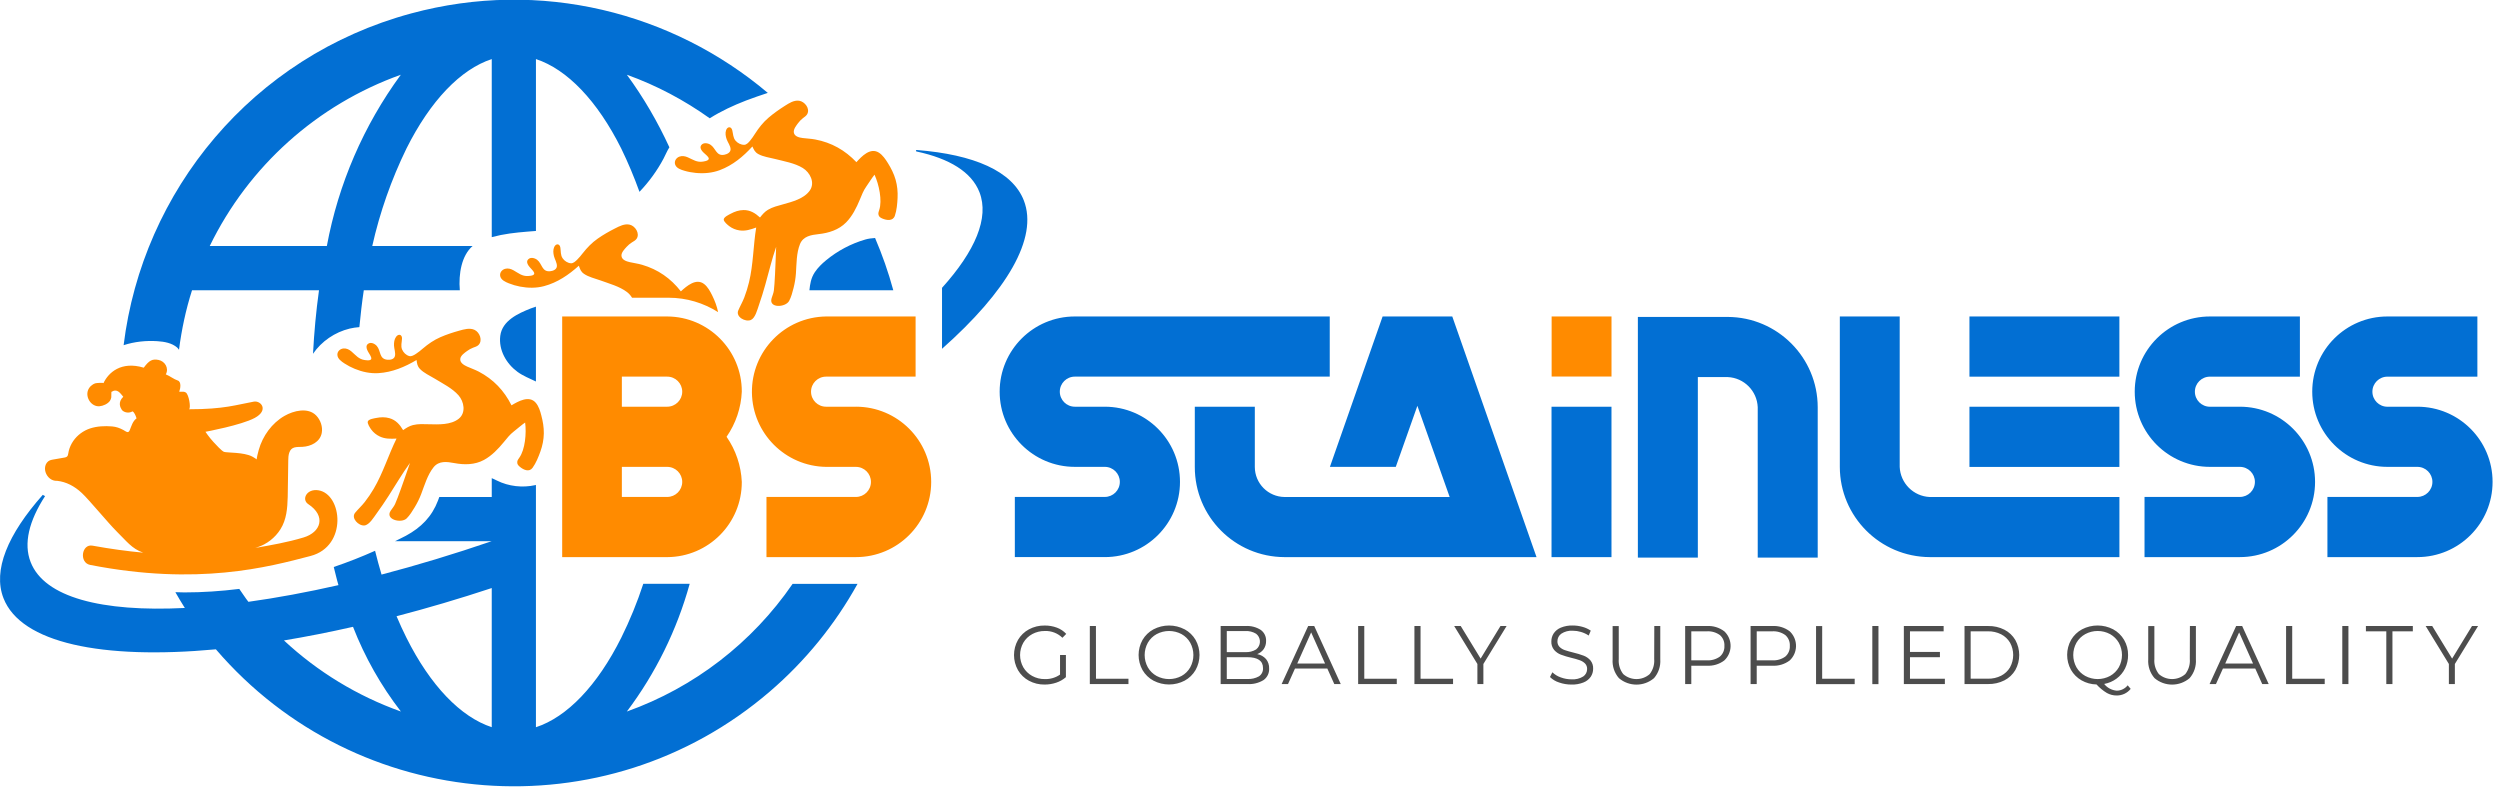 <?xml version="1.0" encoding="utf-8"?>
<!-- Generator: Adobe Illustrator 22.1.0, SVG Export Plug-In . SVG Version: 6.00 Build 0)  -->
<svg version="1.1" id="logo" xmlns="http://www.w3.org/2000/svg" xmlns:xlink="http://www.w3.org/1999/xlink" x="0px" y="0px"
	 viewBox="0 0 167 53" style="enable-background:new 0 0 167 53;" xml:space="preserve">
<style type="text/css">
	.st0{fill:#026FD3;}
	.st1{fill:#FF8B00;}
	.st2{fill:#4D4D4D;}
</style>
<g id="ok">
	<path class="st0" d="M41.874,47.53c1.922-2.555,3.346-5.448,4.197-8.53h-3.1c-0.403,1.234-0.895,2.437-1.471,3.6
		c-1.6,3.2-3.619,5.3-5.7,5.979V32.392c-0.014,0.003-0.024,0.01-0.038,0.013c-0.857,0.191-1.781,0.088-2.569-0.304
		c-0.113-0.056-0.227-0.113-0.344-0.16l0,1.257h-3.503l-0.085,0.233c-0.41,1.082-1.136,1.812-2.146,2.357
		c-0.238,0.128-0.485,0.241-0.727,0.363h6.458c-2.526,0.866-4.992,1.61-7.359,2.231c-0.158-0.515-0.294-1.054-0.432-1.59
		c-0.9,0.403-1.822,0.764-2.76,1.083c0.107,0.401,0.195,0.823,0.314,1.212c-2.115,0.48-4.13,0.852-6.016,1.114
		c-0.218-0.277-0.404-0.576-0.609-0.862c-1.22,0.151-2.445,0.234-3.667,0.234c-0.199,0-0.403-0.012-0.603-0.016
		c0.208,0.353,0.407,0.712,0.632,1.055c-5.559,0.279-9.384-0.709-10.3-3.066C1.563,36.31,1.935,34.8,3.01,33.14
		c-0.054-0.024-0.102-0.056-0.153-0.084c-2.343,2.642-3.35,5.043-2.623,6.906c1.166,2.99,6.566,4.116,14.188,3.413
		c9.438,10.996,26.003,12.26,36.999,2.822c2.367-2.031,4.352-4.468,5.863-7.196h-4.337C50.246,42.938,46.371,45.923,41.874,47.53z
		 M18.968,42.781c1.484-0.246,3.024-0.549,4.613-0.909c0.791,2.029,1.868,3.935,3.2,5.658C23.88,46.496,21.222,44.88,18.968,42.781z
		 M32.848,48.576c-2.081-0.683-4.1-2.779-5.7-5.979c-0.231-0.461-0.45-0.939-0.658-1.433c2.063-0.538,4.19-1.165,6.358-1.882V48.576
		z M10.512,22.791c0.471,0.032,0.965,0.118,1.323,0.425c0.05,0.043,0.079,0.101,0.122,0.149c0.174-1.347,0.455-2.68,0.871-3.977
		h8.481c-0.197,1.41-0.325,2.826-0.4,4.244c0.57-0.836,1.469-1.446,2.452-1.683c0.208-0.05,0.427-0.081,0.645-0.097
		c0.079-0.823,0.172-1.645,0.295-2.464h6.414c-0.092-1.106,0.12-2.315,0.851-2.953h-6.7c0.506-2.251,1.272-4.435,2.283-6.509
		c1.6-3.2,3.619-5.3,5.7-5.979v11.894c0.201-0.051,0.403-0.101,0.606-0.142c0.779-0.155,1.565-0.209,2.346-0.271V3.946
		c2.081,0.683,4.1,2.779,5.7,5.979c0.459,0.941,0.86,1.907,1.216,2.889c0.633-0.663,1.178-1.409,1.608-2.219
		c0.137-0.258,0.24-0.523,0.39-0.755c-0.782-1.701-1.727-3.328-2.84-4.847c1.99,0.712,3.844,1.702,5.535,2.909
		c0.76-0.481,1.585-0.862,2.423-1.186c0.48-0.185,0.968-0.347,1.456-0.511c-6.363-5.376-15.169-7.648-23.819-5.309
		C16.844,3.768,9.519,12.767,8.258,23.058C8.981,22.823,9.756,22.741,10.512,22.791z M26.776,4.992
		c-2.488,3.394-4.177,7.305-4.943,11.443H14.01C16.605,11.098,21.188,6.99,26.776,4.992z M141.575,27.168h-10.016v4.021h10.016
		V27.168z M33.418,22.434c-0.12,0.946,0.404,1.862,1.157,2.41c0.38,0.276,0.813,0.439,1.225,0.64v-5
		c-0.113,0.039-0.227,0.073-0.338,0.117C34.61,20.936,33.547,21.419,33.418,22.434z M57.804,15.999
		c-0.956,0.278-1.854,0.754-2.622,1.388c-0.282,0.233-0.548,0.49-0.751,0.794c-0.261,0.392-0.32,0.8-0.362,1.209h5.603
		c-0.327-1.209-0.738-2.372-1.217-3.492C58.232,15.914,58.011,15.938,57.804,15.999z M141.575,21.14h-10.016v4.02h10.016V21.14z
		 M126.9,31.187V21.14h-4v10.047c0.005,3.32,2.69,6.013,6.01,6.028h12.667V33.2h-12.669C127.817,33.153,126.944,32.278,126.9,31.187
		z M149.623,27.168v0.002h-2c-0.555,0-1.005-0.45-1.005-1.005s0.45-1.005,1.005-1.005h6.01v-4.02h-6.01
		c-2.774,0-5.023,2.249-5.023,5.023s2.249,5.023,5.023,5.023h2c0.555,0,1.005,0.45,1.005,1.004c0,0.555-0.45,1.005-1.005,1.005
		h-6.369v4.019h6.369c2.774,0,5.023-2.249,5.023-5.024C154.646,29.417,152.397,27.168,149.623,27.168z M115.419,21.171
		L115.419,21.171l-6.009,0.001v16.074h4.006V25.189h2c1.086,0.051,1.954,0.922,2,2.009v10.048h4.007V27.2
		C121.419,23.882,118.737,21.189,115.419,21.171z M68.391,13.389c-0.764-1.96-3.332-3.068-7.15-3.369
		c-0.028-0.004-0.053,0.015-0.057,0.043c-0.004,0.028,0.015,0.053,0.043,0.057c2.2,0.472,3.674,1.371,4.2,2.717
		c0.668,1.714-0.287,3.937-2.5,6.39V23.3C67.247,19.47,69.37,15.9,68.391,13.389z M161.481,27.168v0.002h-2
		c-0.555,0-1.005-0.45-1.005-1.005s0.45-1.005,1.005-1.005h6.008v-4.02h-6.008c-2.774,0-5.023,2.249-5.023,5.023
		s2.249,5.023,5.023,5.023h2c0.555,0,1.004,0.45,1.004,1.004c0,0.555-0.45,1.005-1.004,1.005h-6.009v4.019h6.009
		c2.774,0,5.023-2.249,5.023-5.024C166.505,29.417,164.255,27.168,161.481,27.168z M103.642,37.215h4.005V27.168h-4.005V37.215z
		 M73.8,27.168h-2c-0.555,0-1.005-0.45-1.005-1.005c0-0.555,0.45-1.005,1.005-1.005h17.027V21.14H71.8
		c-2.774,0-5.023,2.249-5.023,5.023s2.249,5.023,5.023,5.023h2c0.555,0,1.005,0.45,1.005,1.004c0,0.555-0.45,1.005-1.005,1.005
		h-6.009v4.019H73.8c2.774,0,5.023-2.249,5.023-5.024C78.823,29.417,76.574,27.168,73.8,27.168z M92.358,21.14l-3.52,10.047h4.4
		l1.443-4.079l2.157,6.092H85.822c-1.106-0.006-1.999-0.903-2-2.009v-4.023h-4.009v4.019c-0.01,3.319,2.673,6.018,5.992,6.028
		c0.006,0,0.011,0,0.017,0h16.818L97.012,21.14H92.358z"/>
	<path class="st1" d="M35.789,26.905c-0.441-0.515-1.168-0.1-1.621,0.171c-0.49-0.984-1.21-1.74-2.188-2.252
		c-0.253-0.132-0.517-0.22-0.775-0.337c-0.211-0.096-0.504-0.26-0.456-0.537c0.037-0.214,0.295-0.388,0.456-0.506
		c0.124-0.091,0.254-0.162,0.396-0.218c0.124-0.049,0.263-0.082,0.361-0.179c0.301-0.298,0.081-0.85-0.258-1.01
		c-0.324-0.152-0.702-0.039-1.026,0.051c-0.428,0.119-0.851,0.258-1.258,0.435c-0.436,0.19-0.815,0.453-1.176,0.761
		c-0.148,0.127-0.293,0.246-0.457,0.353c-0.123,0.079-0.299,0.192-0.453,0.147c-0.209-0.06-0.387-0.235-0.472-0.433
		c-0.105-0.243-0.018-0.481-0.008-0.731c0.012-0.282-0.235-0.342-0.395-0.123c-0.124,0.17-0.147,0.388-0.139,0.592
		c0.009,0.216,0.122,0.504,0.056,0.713c-0.066,0.212-0.321,0.247-0.511,0.227c-0.551-0.058-0.411-0.595-0.696-0.92
		c-0.132-0.15-0.391-0.278-0.577-0.147c-0.143,0.101-0.125,0.258-0.067,0.404c0.068,0.172,0.195,0.315,0.262,0.487
		c0.103,0.262-0.233,0.223-0.406,0.201c-0.42-0.053-0.603-0.32-0.903-0.575c-0.148-0.126-0.324-0.217-0.523-0.202
		c-0.224,0.016-0.424,0.185-0.418,0.422c0.007,0.264,0.27,0.446,0.468,0.576c0.218,0.143,0.451,0.264,0.692,0.363
		c0.501,0.206,1.04,0.322,1.583,0.288c0.924-0.057,1.763-0.414,2.545-0.877c0.037,0.247,0.047,0.406,0.229,0.597
		c0.26,0.273,0.657,0.446,0.975,0.641c0.532,0.327,1.181,0.645,1.599,1.119c0.374,0.424,0.509,1.167,0.021,1.562
		c-0.524,0.425-1.358,0.388-1.989,0.372c-0.356-0.009-0.721-0.032-1.07,0.054c-0.251,0.062-0.454,0.194-0.662,0.339
		c-0.221-0.374-0.481-0.673-0.915-0.799c-0.284-0.082-0.584-0.074-0.872-0.016c-0.131,0.027-0.511,0.074-0.57,0.233
		c-0.05,0.136,0.148,0.432,0.227,0.54c0.144,0.199,0.341,0.357,0.562,0.463c0.364,0.174,0.737,0.163,1.128,0.144
		c-0.544,1.102-0.899,2.296-1.525,3.356c-0.181,0.307-0.381,0.602-0.6,0.883c-0.198,0.254-0.436,0.468-0.64,0.715
		c-0.296,0.358,0.235,0.891,0.622,0.849c0.326-0.035,0.626-0.549,0.802-0.787c0.285-0.385,0.55-0.786,0.811-1.188
		c0.475-0.733,0.913-1.498,1.43-2.204c-0.275,0.773-0.53,1.554-0.824,2.321c-0.055,0.142-0.109,0.285-0.172,0.424
		c-0.075,0.166-0.193,0.298-0.294,0.448c-0.399,0.595,0.708,0.866,1.066,0.515c0.212-0.207,0.383-0.492,0.537-0.744
		c0.172-0.282,0.318-0.579,0.435-0.887c0.226-0.595,0.424-1.287,0.829-1.79c0.356-0.441,0.888-0.369,1.379-0.276
		c0.671,0.128,1.375,0.123,1.988-0.211c0.52-0.283,0.945-0.731,1.318-1.184c0.208-0.253,0.41-0.517,0.673-0.716
		c0.135-0.102,0.611-0.509,0.756-0.596c0.095,0.716-0.001,1.807-0.389,2.348c-0.053,0.074-0.12,0.165-0.135,0.255
		c-0.027,0.165,0.055,0.256,0.171,0.353c0.243,0.203,0.621,0.382,0.851,0.065c0.227-0.312,0.391-0.723,0.521-1.084
		c0.14-0.389,0.223-0.796,0.229-1.21c0.006-0.406-0.063-0.811-0.167-1.202C36.088,27.466,35.988,27.137,35.789,26.905z
		 M39.009,18.291c0.309,0.216,0.733,0.307,1.083,0.435c0.586,0.215,1.285,0.399,1.789,0.781c0.133,0.101,0.25,0.233,0.34,0.381
		h2.435c1.216,0,2.351,0.354,3.312,0.962c-0.076-0.389-0.22-0.763-0.395-1.118c-0.133-0.268-0.295-0.57-0.536-0.758
		c-0.534-0.417-1.165,0.133-1.555,0.489c-0.675-0.867-1.53-1.466-2.59-1.775c-0.274-0.08-0.55-0.114-0.826-0.177
		c-0.226-0.052-0.546-0.155-0.553-0.437c-0.006-0.217,0.213-0.439,0.347-0.586c0.103-0.114,0.217-0.209,0.346-0.292
		c0.112-0.072,0.242-0.133,0.319-0.247c0.236-0.351-0.089-0.85-0.453-0.939c-0.347-0.085-0.696,0.1-0.996,0.253
		c-0.396,0.201-0.783,0.421-1.147,0.676c-0.39,0.272-0.71,0.605-1.003,0.978c-0.12,0.154-0.238,0.299-0.378,0.436
		c-0.105,0.102-0.255,0.247-0.415,0.234c-0.217-0.018-0.426-0.154-0.548-0.331c-0.151-0.218-0.113-0.468-0.152-0.715
		c-0.044-0.279-0.298-0.288-0.411-0.042c-0.088,0.191-0.067,0.409-0.019,0.608c0.051,0.21,0.219,0.469,0.196,0.688
		c-0.023,0.221-0.266,0.306-0.456,0.324c-0.552,0.052-0.52-0.502-0.864-0.765c-0.159-0.121-0.438-0.195-0.595-0.03
		c-0.121,0.127-0.072,0.278,0.014,0.409c0.101,0.155,0.253,0.271,0.353,0.426c0.153,0.237-0.184,0.265-0.358,0.278
		c-0.422,0.031-0.654-0.194-0.999-0.385c-0.17-0.094-0.36-0.149-0.553-0.095c-0.216,0.06-0.379,0.265-0.326,0.496
		c0.059,0.257,0.353,0.383,0.572,0.472c0.242,0.097,0.494,0.17,0.75,0.219c0.532,0.103,1.083,0.11,1.609-0.031
		c0.894-0.239,1.646-0.755,2.321-1.363C38.752,17.986,38.793,18.14,39.009,18.291z M21.269,32.751
		c-0.787-0.124-1.144,0.617-0.68,0.923c1.214,0.801,0.849,1.879-0.308,2.228c-1.095,0.33-2.173,0.514-3.232,0.7
		c0.044-0.014,0.089-0.028,0.133-0.042c0.639-0.203,1.194-0.637,1.551-1.204c0.412-0.654,0.466-1.411,0.486-2.165
		c0.021-0.808,0.018-1.617,0.036-2.425c0.004-0.173,0.008-0.349,0.062-0.514c0.146-0.447,0.498-0.383,0.884-0.403
		c0.569-0.03,1.178-0.321,1.292-0.93c0.077-0.408-0.083-0.865-0.369-1.161c-0.553-0.571-1.514-0.324-2.118,0.022
		c-0.843,0.482-1.464,1.347-1.723,2.277c-0.002,0.008-0.005,0.017-0.007,0.025c-0.021,0.079-0.158,0.581-0.119,0.608
		c-0.123-0.084-0.233-0.152-0.318-0.197c-0.565-0.293-1.658-0.24-1.873-0.308c-0.144-0.046-0.546-0.483-0.715-0.668
		c-0.3-0.328-0.527-0.674-0.527-0.674s2.384-0.438,3.289-0.924c0.961-0.516,0.423-1.178-0.061-1.09
		c-1.158,0.21-1.972,0.509-4.318,0.509c0.128-0.122-0.021-0.983-0.219-1.117c-0.198-0.134-0.49,0.025-0.433-0.098
		s0.158-0.62-0.109-0.706s-0.501-0.29-0.798-0.409c0.227-0.415-0.06-0.876-0.479-0.963c-0.419-0.087-0.637,0.03-0.993,0.516
		c-1.509-0.457-2.367,0.328-2.695,1.04c0.025-0.054-0.47-0.017-0.532,0.002c-0.226,0.07-0.419,0.25-0.5,0.473
		c-0.175,0.487,0.228,1.101,0.765,1.062c0.241-0.018,0.549-0.154,0.696-0.353c0.05-0.068,0.08-0.16,0.097-0.242
		c0.009-0.045-0.004-0.359,0.007-0.365c0.394-0.249,0.581,0.078,0.793,0.324c-0.379,0.373-0.2,0.715-0.1,0.869
		c0.089,0.137,0.414,0.284,0.719,0.108c0.102,0.046,0.206,0.255,0.268,0.467c-0.262,0.192-0.338,0.51-0.459,0.799
		c-0.099,0.235-0.267,0.062-0.416-0.019c-0.246-0.132-0.482-0.219-0.763-0.242c-0.483-0.04-0.998-0.017-1.461,0.134
		c-0.448,0.146-0.856,0.444-1.127,0.837c-0.14,0.203-0.245,0.431-0.304,0.671c-0.052,0.208-0.011,0.391-0.259,0.434
		c-0.229,0.04-0.458,0.08-0.687,0.12c0,0.004-0.176,0.031-0.176,0.031c-0.394,0.062-0.54,0.475-0.428,0.827
		c0.108,0.338,0.402,0.598,0.765,0.582l0.015-0.001l0.015,0.002c0.581,0.069,1.13,0.343,1.632,0.814
		c0.489,0.458,1.795,2.043,2.32,2.559l0.027,0.029c0.604,0.585,0.985,1.133,1.749,1.394c-1.056-0.095-2.177-0.248-3.389-0.468
		c-0.728-0.132-0.9,1.141-0.154,1.287c7.199,1.405,11.888,0.148,14.724-0.597C23.234,36.487,22.867,33.003,21.269,32.751z
		 M103.649,21.141v4.011h4V21.14L103.649,21.141z M57.179,27.167l-0.003,0.001h-1.994c-0.555,0-1.005-0.45-1.005-1.004
		c0-0.555,0.45-1.005,1.005-1.005h5.98V21.14h-5.98c-2.774,0.039-4.992,2.32-4.953,5.094c0.038,2.719,2.233,4.914,4.953,4.953h1.993
		c0.555,0,1.005,0.45,1.005,1.004c0,0.555-0.45,1.005-1.005,1.005H51.2v4.019h5.979c2.775,0,5.024-2.249,5.024-5.024
		C62.203,29.416,59.954,27.167,57.179,27.167z M50.693,20.388c0.161-0.452,0.297-0.912,0.429-1.373
		c0.241-0.84,0.436-1.699,0.725-2.525c-0.038,0.82-0.054,1.641-0.112,2.46c-0.011,0.152-0.021,0.305-0.041,0.456
		c-0.024,0.181-0.098,0.341-0.151,0.515c-0.208,0.685,0.93,0.622,1.17,0.182c0.142-0.26,0.223-0.582,0.297-0.868
		c0.082-0.32,0.135-0.646,0.158-0.976c0.043-0.635,0.03-1.355,0.271-1.954c0.212-0.526,0.742-0.612,1.239-0.666
		c0.679-0.073,1.351-0.283,1.841-0.781c0.415-0.422,0.69-0.975,0.915-1.517c0.125-0.302,0.242-0.614,0.435-0.882
		c0.099-0.137,0.436-0.665,0.549-0.79c0.3,0.657,0.526,1.729,0.313,2.359c-0.029,0.087-0.067,0.192-0.054,0.283
		c0.022,0.166,0.128,0.229,0.266,0.288c0.292,0.123,0.705,0.184,0.833-0.186c0.126-0.365,0.163-0.805,0.182-1.188
		c0.02-0.413-0.019-0.827-0.133-1.225c-0.112-0.39-0.296-0.757-0.51-1.101c-0.158-0.254-0.349-0.539-0.606-0.703
		c-0.572-0.364-1.147,0.245-1.501,0.637c-0.755-0.798-1.665-1.312-2.749-1.516c-0.28-0.053-0.558-0.06-0.84-0.097
		c-0.23-0.03-0.558-0.101-0.593-0.381C53,8.622,53.196,8.38,53.315,8.221c0.092-0.123,0.195-0.229,0.316-0.324
		c0.105-0.083,0.228-0.155,0.293-0.276c0.201-0.372-0.17-0.837-0.541-0.891c-0.354-0.051-0.683,0.167-0.967,0.348
		c-0.374,0.238-0.738,0.495-1.076,0.783c-0.362,0.309-0.648,0.671-0.903,1.07c-0.105,0.164-0.208,0.321-0.334,0.47
		c-0.094,0.112-0.23,0.271-0.39,0.273c-0.218,0.003-0.439-0.112-0.578-0.276c-0.171-0.202-0.158-0.455-0.22-0.697
		c-0.07-0.273-0.324-0.258-0.413-0.002c-0.069,0.199-0.027,0.414,0.04,0.607c0.071,0.204,0.263,0.446,0.262,0.666
		c-0.002,0.222-0.235,0.33-0.423,0.366c-0.544,0.105-0.566-0.45-0.934-0.678c-0.17-0.105-0.455-0.152-0.595,0.027
		c-0.108,0.138-0.044,0.284,0.053,0.406c0.116,0.144,0.278,0.245,0.393,0.389c0.175,0.221-0.158,0.282-0.329,0.311
		c-0.417,0.072-0.67-0.13-1.032-0.287c-0.178-0.077-0.373-0.113-0.56-0.041c-0.209,0.081-0.352,0.301-0.277,0.526
		c0.084,0.25,0.388,0.347,0.615,0.414c0.25,0.074,0.508,0.121,0.768,0.146c0.539,0.052,1.089,0.005,1.599-0.186
		c0.867-0.324,1.566-0.911,2.178-1.58c0.107,0.226,0.163,0.375,0.393,0.505c0.329,0.185,0.759,0.235,1.12,0.329
		c0.604,0.157,1.318,0.273,1.856,0.605c0.482,0.297,0.827,0.968,0.476,1.488c-0.377,0.559-1.186,0.767-1.794,0.936
		c-0.343,0.096-0.699,0.18-1.008,0.364c-0.222,0.132-0.378,0.317-0.534,0.517c-0.32-0.293-0.656-0.504-1.108-0.497
		c-0.295,0.004-0.581,0.1-0.839,0.239c-0.118,0.064-0.467,0.22-0.477,0.389c-0.008,0.145,0.268,0.37,0.375,0.451
		c0.196,0.148,0.43,0.242,0.673,0.279c0.399,0.061,0.753-0.059,1.121-0.191c-0.199,1.212-0.19,2.459-0.48,3.655
		c-0.084,0.346-0.189,0.687-0.316,1.019c-0.115,0.3-0.28,0.575-0.404,0.871c-0.179,0.429,0.484,0.784,0.843,0.631
		C50.457,21.245,50.594,20.666,50.693,20.388z M44.569,21.14L44.569,21.14l-7.015,0.001v16.075h7.015
		c2.763-0.013,4.993-2.261,4.983-5.024c-0.048-1.081-0.4-2.126-1.017-3.015c0.616-0.889,0.969-1.934,1.017-3.014
		C49.561,23.401,47.331,21.153,44.569,21.14z M44.568,33.196l0.001,0.001H41.54v-2.01h3.028c0.555,0,1.005,0.45,1.005,1.004
		C45.573,32.746,45.123,33.196,44.568,33.196z M44.568,27.168H41.54v-2.009h3.028c0.555,0,1.005,0.45,1.005,1.005
		C45.573,26.718,45.123,27.168,44.568,27.168z"/>
	<path class="st2" d="M83.981,43.695c0.175-0.066,0.326-0.183,0.435-0.335c0.109-0.161,0.164-0.352,0.158-0.546
		c0.013-0.29-0.121-0.568-0.357-0.737c-0.299-0.19-0.651-0.281-1.005-0.26h-1.673v3.877h1.783c0.382,0.026,0.762-0.068,1.088-0.269
		c0.245-0.177,0.383-0.466,0.368-0.767c0.01-0.23-0.064-0.455-0.208-0.634C84.416,43.851,84.209,43.735,83.981,43.695z
		 M81.949,42.155h1.235c0.254-0.016,0.507,0.047,0.725,0.18c0.289,0.226,0.34,0.644,0.113,0.934
		c-0.033,0.042-0.071,0.08-0.113,0.113c-0.218,0.133-0.471,0.196-0.725,0.18h-1.235L81.949,42.155z M84.1,45.179
		c-0.24,0.133-0.512,0.195-0.786,0.177h-1.365V43.9h1.368c0.701,0,1.052,0.242,1.052,0.726C84.384,44.845,84.282,45.056,84.1,45.179
		z M87.386,41.817l-1.772,3.877h0.426l0.465-1.036h2.16l0.465,1.036h0.432l-1.772-3.877H87.386z M86.655,44.326l0.93-2.082
		l0.93,2.082H86.655z M156.465,45.694h0.41v-3.876h-0.41V45.694z M94.893,41.818h-0.41v3.877h2.581V45.34h-2.171V41.818z
		 M91.134,41.818h-0.41v3.877h2.581V45.34h-2.171L91.134,41.818z M79.134,42.04c-0.652-0.341-1.43-0.341-2.082,0
		c-0.304,0.164-0.557,0.408-0.731,0.706c-0.351,0.626-0.351,1.39,0,2.016c0.174,0.298,0.427,0.542,0.731,0.706
		c0.652,0.341,1.43,0.341,2.082,0c0.303-0.164,0.554-0.409,0.728-0.706c0.354-0.627,0.354-1.394,0-2.021
		c-0.173-0.296-0.424-0.538-0.725-0.702L79.134,42.04z M79.508,44.579c-0.137,0.242-0.338,0.442-0.581,0.576
		c-0.52,0.277-1.144,0.277-1.664,0c-0.245-0.134-0.448-0.334-0.587-0.576c-0.284-0.511-0.284-1.134,0-1.645
		c0.139-0.242,0.342-0.442,0.587-0.576c0.52-0.277,1.144-0.277,1.664,0c0.243,0.134,0.444,0.334,0.581,0.576
		C79.789,43.446,79.789,44.067,79.508,44.579z M73.208,41.818H72.8v3.877h2.581V45.34h-2.169L73.208,41.818z M68.951,42.358
		c0.261-0.141,0.554-0.212,0.85-0.208c0.435-0.015,0.858,0.149,1.169,0.454l0.255-0.26c-0.173-0.187-0.387-0.33-0.626-0.418
		c-0.26-0.096-0.536-0.144-0.814-0.141c-0.367-0.006-0.729,0.082-1.052,0.255c-0.304,0.164-0.557,0.408-0.731,0.706
		c-0.354,0.627-0.354,1.394,0,2.021c0.174,0.298,0.427,0.542,0.731,0.706c0.322,0.173,0.682,0.261,1.047,0.255
		c0.266,0.001,0.53-0.042,0.781-0.127c0.236-0.079,0.454-0.203,0.642-0.366v-1.479H70.81v1.307c-0.297,0.206-0.652,0.311-1.013,0.3
		c-0.296,0.005-0.588-0.068-0.847-0.21c-0.246-0.135-0.451-0.334-0.593-0.576c-0.288-0.509-0.288-1.133,0-1.642
		c0.142-0.244,0.349-0.444,0.598-0.578L68.951,42.358z M165.13,41.818l-1.329,2.176l-1.329-2.176h-0.438l1.551,2.536v1.34h0.4v-1.34
		l1.551-2.536H165.13z M98.906,43.994l-1.329-2.176h-0.438l1.551,2.536v1.34h0.4v-1.34l1.551-2.536h-0.41L98.906,43.994z
		 M158.043,42.172h1.362v3.522h0.41v-3.522h1.362v-0.354h-3.135L158.043,42.172z M133.894,42.064
		c-0.336-0.169-0.709-0.254-1.085-0.246h-1.579v3.877h1.578c0.376,0.008,0.749-0.077,1.085-0.246
		c0.304-0.155,0.557-0.393,0.731-0.687c0.347-0.625,0.347-1.385,0-2.01C134.451,42.458,134.198,42.22,133.894,42.064z
		 M134.271,44.578c-0.141,0.239-0.347,0.432-0.593,0.559c-0.276,0.139-0.583,0.208-0.892,0.2h-1.146v-3.165h1.146
		c0.309-0.008,0.616,0.061,0.892,0.2c0.246,0.127,0.452,0.32,0.593,0.559c0.281,0.512,0.281,1.133,0,1.645V44.578z M105.793,43.8
		c-0.225-0.084-0.455-0.153-0.689-0.208c-0.24-0.059-0.431-0.114-0.573-0.163c-0.133-0.044-0.254-0.118-0.354-0.216
		c-0.096-0.1-0.147-0.235-0.141-0.374c-0.003-0.201,0.094-0.391,0.258-0.507c0.227-0.148,0.496-0.218,0.767-0.2
		c0.184,0.001,0.367,0.028,0.543,0.08c0.185,0.054,0.36,0.135,0.521,0.241l0.138-0.327c-0.169-0.113-0.355-0.199-0.551-0.252
		c-0.212-0.061-0.431-0.091-0.651-0.091c-0.274-0.009-0.546,0.04-0.8,0.144c-0.193,0.079-0.359,0.213-0.476,0.385
		c-0.103,0.159-0.157,0.345-0.155,0.534c-0.011,0.207,0.055,0.41,0.186,0.57c0.121,0.139,0.274,0.246,0.446,0.313
		c0.229,0.085,0.463,0.156,0.7,0.213c0.193,0.044,0.383,0.099,0.57,0.163c0.129,0.045,0.247,0.118,0.346,0.213
		c0.096,0.099,0.147,0.233,0.141,0.371c0.004,0.2-0.094,0.388-0.26,0.5c-0.234,0.144-0.507,0.21-0.781,0.191
		c-0.246,0-0.49-0.044-0.72-0.13c-0.209-0.072-0.399-0.188-0.559-0.341l-0.161,0.316c0.172,0.169,0.382,0.294,0.612,0.366
		c0.266,0.093,0.546,0.139,0.828,0.138c0.273,0.008,0.546-0.04,0.8-0.141c0.196-0.076,0.365-0.209,0.485-0.382
		c0.105-0.158,0.16-0.344,0.158-0.534c0.011-0.204-0.054-0.404-0.183-0.562C106.117,43.972,105.964,43.866,105.793,43.8z
		 M127.587,43.9h2v-0.349h-2v-1.379h2.248v-0.354h-2.658v3.877h2.741V45.34h-2.331L127.587,43.9z M141.4,46.137
		c-0.331-0.027-0.635-0.189-0.842-0.449c0.302-0.054,0.587-0.177,0.833-0.36c0.239-0.178,0.433-0.41,0.565-0.678
		c0.135-0.278,0.204-0.584,0.2-0.894c0.005-0.355-0.087-0.704-0.266-1.011c-0.174-0.297-0.425-0.542-0.728-0.706
		c-0.652-0.341-1.43-0.341-2.082,0c-0.304,0.164-0.557,0.408-0.731,0.706c-0.348,0.621-0.351,1.377-0.008,2
		c0.167,0.291,0.409,0.533,0.7,0.7c0.307,0.176,0.654,0.271,1.008,0.277c0.201,0.222,0.433,0.414,0.689,0.568
		c0.199,0.111,0.423,0.169,0.651,0.169c0.181,0.002,0.359-0.037,0.523-0.113c0.162-0.077,0.305-0.19,0.418-0.33l-0.2-0.238
		C141.954,46.002,141.685,46.135,141.4,46.137z M139.293,45.151c-0.244-0.135-0.447-0.334-0.587-0.576
		c-0.284-0.509-0.284-1.13,0-1.639c0.14-0.242,0.343-0.441,0.587-0.576c0.519-0.281,1.145-0.281,1.664,0
		c0.242,0.136,0.443,0.335,0.581,0.576c0.281,0.51,0.281,1.129,0,1.639c-0.138,0.241-0.339,0.44-0.581,0.576
		C140.438,45.432,139.812,45.432,139.293,45.151z M146.279,44.021c0.03,0.362-0.077,0.721-0.3,1.008
		c-0.506,0.443-1.261,0.443-1.767,0c-0.223-0.287-0.33-0.646-0.3-1.008v-2.2h-0.41v2.221c-0.032,0.458,0.119,0.911,0.421,1.257
		c0.676,0.576,1.669,0.576,2.345,0c0.3-0.347,0.45-0.799,0.418-1.257v-2.224h-0.4L146.279,44.021z M121.722,41.821h-0.41v3.877
		h2.581V45.34h-2.173L121.722,41.821z M125.071,45.698h0.41v-3.88h-0.41V45.698z M110.5,44.022c0.03,0.362-0.077,0.721-0.3,1.008
		c-0.506,0.443-1.261,0.443-1.767,0c-0.223-0.287-0.33-0.646-0.3-1.008v-2.2h-0.41v2.221c-0.032,0.458,0.119,0.911,0.421,1.257
		c0.676,0.576,1.669,0.576,2.345,0c0.3-0.347,0.45-0.799,0.418-1.257v-2.225h-0.4L110.5,44.022z M119.553,42.172
		c-0.333-0.253-0.745-0.379-1.163-0.354h-1.451v3.877h0.41V44.47h1.041c0.417,0.024,0.829-0.1,1.163-0.352
		c0.538-0.505,0.564-1.351,0.059-1.888C119.593,42.209,119.573,42.19,119.553,42.172L119.553,42.172z M119.26,43.858
		c-0.255,0.184-0.567,0.273-0.881,0.252h-1.03v-1.938h1.03c0.314-0.021,0.626,0.068,0.881,0.252c0.207,0.181,0.318,0.448,0.3,0.723
		C119.576,43.418,119.465,43.681,119.26,43.858z M153.12,41.817h-0.41v3.877h2.581V45.34h-2.171V41.817z M149.375,41.817
		l-1.775,3.877h0.426l0.465-1.036h2.16l0.465,1.036h0.432l-1.772-3.877H149.375z M148.644,44.326l0.93-2.082l0.93,2.082H148.644z
		 M115.183,42.172c-0.333-0.253-0.745-0.379-1.163-0.354h-1.451v3.877h0.41V44.47h1.041c0.417,0.024,0.829-0.1,1.163-0.352
		c0.538-0.505,0.564-1.351,0.059-1.888C115.223,42.209,115.203,42.19,115.183,42.172L115.183,42.172z M114.89,43.858
		c-0.255,0.184-0.567,0.273-0.881,0.252h-1.03v-1.938h1.03c0.314-0.021,0.626,0.068,0.881,0.252c0.207,0.181,0.318,0.448,0.3,0.723
		C115.206,43.418,115.095,43.681,114.89,43.858L114.89,43.858z"/>
</g>
</svg>
